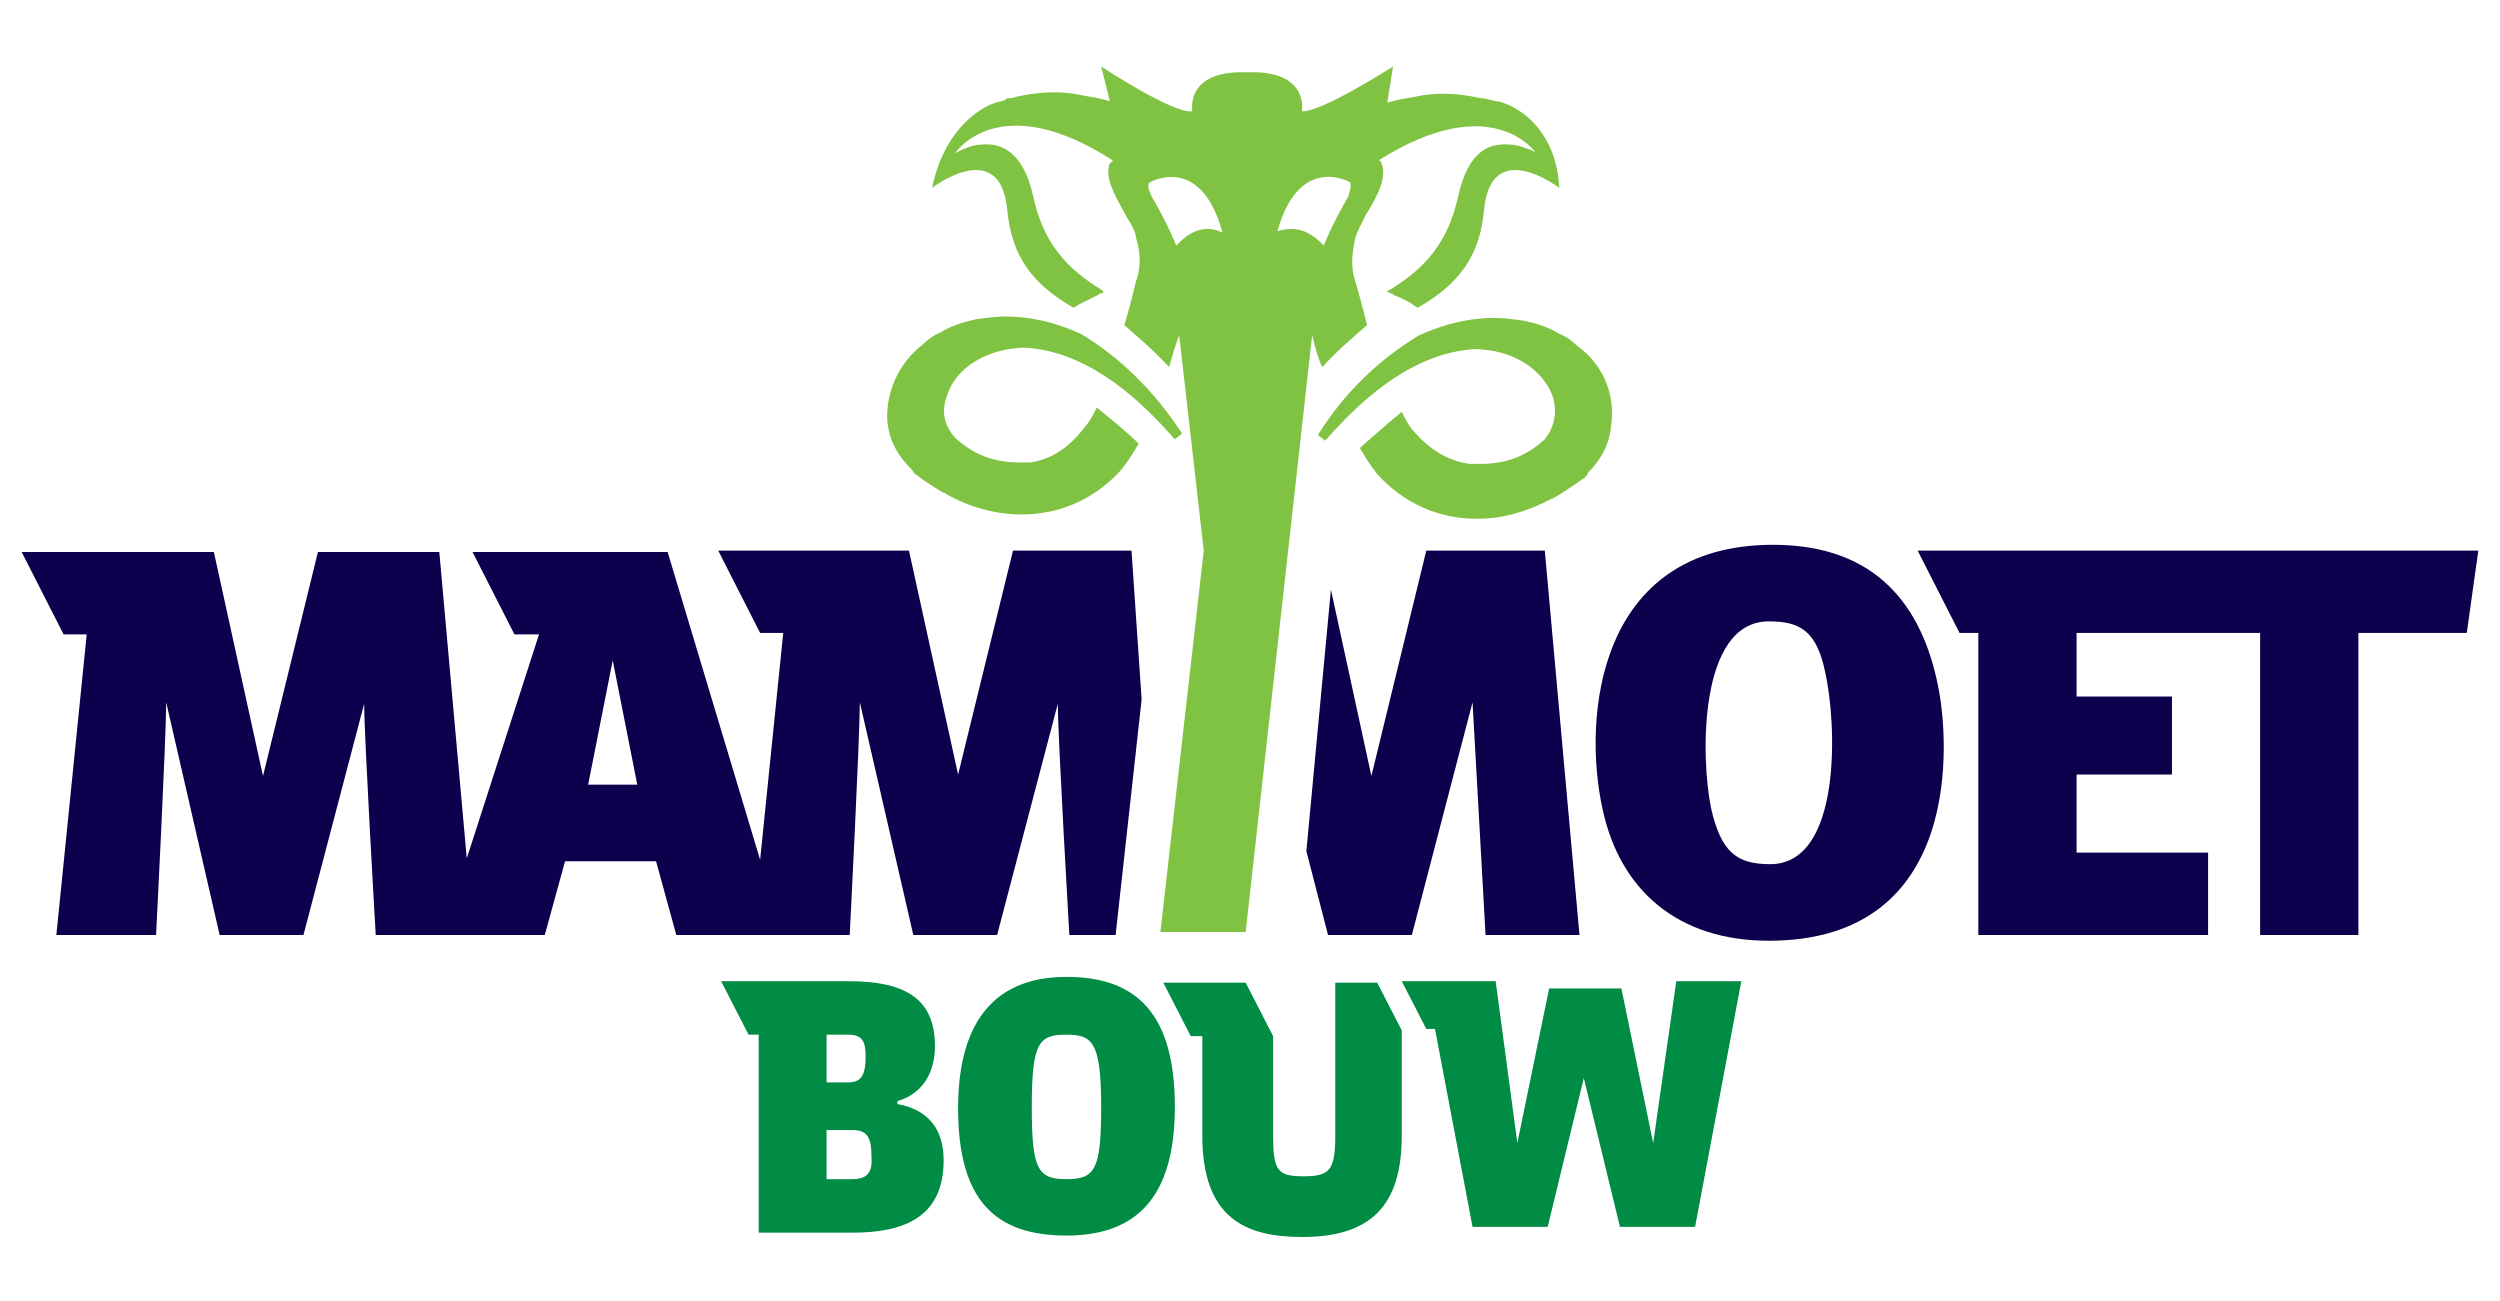 <?xml version="1.0" encoding="UTF-8"?>
<!-- Generator: Adobe Illustrator 19.0.0, SVG Export Plug-In . SVG Version: 6.00 Build 0)  -->
<svg xmlns="http://www.w3.org/2000/svg" xmlns:xlink="http://www.w3.org/1999/xlink" version="1.1" id="Layer_1" x="0px" y="0px" width="173px" height="90px" viewBox="0 0 173 90" style="enable-background:new 0 0 173 90;" xml:space="preserve">
<g>
	<path id="XMLID_18_" style="fill:#80C342;" d="M74.8,23.1c-0.1,0-2.3-1.2-5.2-1.2c-0.7,0-1.4,0.1-2.1,0.2c-0.9,0.2-1.8,0.5-2.4,0.9   c-0.5,0.2-0.9,0.5-1.2,0.8c-1.7,1.3-2.6,3.3-2.5,5.3c0.1,1.2,0.6,2.3,1.6,3.3c0.2,0.2,0.3,0.4,0.3,0.4c0.1,0,0.1,0.1,0.2,0.1   c0,0,0.1,0.1,0.1,0.1c0.4,0.3,0.9,0.6,1.5,1l0.2,0.1c0.1,0,0.2,0.1,0.2,0.1c1.6,0.9,3.4,1.4,5.2,1.4c2.7,0,5.1-1.1,6.9-3.1l0.3-0.4   l0,0c0.3-0.4,0.6-0.9,0.9-1.4c-0.7-0.7-1.8-1.6-2.9-2.5c-0.2,0.4-0.4,0.8-0.7,1.2l-0.1,0.1C74,31,72.7,31.8,71.3,32   c-0.3,0-0.5,0-0.8,0c-1.8,0-3.2-0.6-4.4-1.7c-0.8-0.9-1-1.9-0.5-3.1c0.6-1.7,2.5-2.9,4.7-3.1c0.6-0.1,1.2,0,1.8,0.1   c4.3,0.8,7.6,4.4,9.2,6.2l0.5-0.4C79.9,27.1,77.6,24.8,74.8,23.1"></path>
	<path id="XMLID_17_" style="fill:#80C342;" d="M109.1,23.9c-0.3-0.3-0.7-0.6-1.2-0.8c-0.6-0.4-1.5-0.7-2.4-0.9   c-0.7-0.1-1.4-0.2-2.1-0.2c-2.9,0-5.1,1.2-5.2,1.2c-2.8,1.7-5.2,4-7,6.9l0.5,0.4c1.6-1.8,4.9-5.4,9.2-6.2c0.6-0.1,1.2-0.2,1.8-0.1   c2.2,0.2,4,1.4,4.7,3.1c0.4,1.1,0.2,2.2-0.5,3.1c-1.2,1.1-2.6,1.7-4.4,1.7c-0.3,0-0.5,0-0.8,0c-1.5-0.2-2.8-1-3.9-2.3l-0.1-0.1   c-0.3-0.4-0.5-0.8-0.7-1.2c-1.1,0.9-2.1,1.8-2.9,2.5c0.3,0.5,0.6,1,0.9,1.4l0,0l0.3,0.4c1.8,2,4.2,3.1,6.9,3.1   c1.8,0,3.5-0.5,5.2-1.4c0.1,0,0.2-0.1,0.2-0.1l0.2-0.1c0.6-0.4,1.1-0.7,1.5-1c0,0,0.1,0,0.1-0.1c0.1,0,0.1-0.1,0.2-0.1   c0,0,0.2-0.1,0.3-0.4c1-1,1.5-2.1,1.6-3.3C111.8,27.1,110.8,25.1,109.1,23.9"></path>
	<path style="fill:#80C342;" d="M104.5,7.3c-0.2-0.1-0.3-0.1-0.5-0.2c-0.3-0.1-0.6-0.1-0.9-0.2c-0.1,0-0.3-0.1-0.6-0.1   c-1.8-0.4-3.3-0.4-4.6-0.1c-0.6,0.1-1.2,0.2-1.9,0.4l0.4-2.5c0,0-5,3.2-6.3,3.1c0,0,0,0,0,0l0-0.1c0,0,0.4-2.5-3.2-2.6v0h-0.6h0   h-0.6v0c-3.6,0.1-3.2,2.6-3.2,2.6l0,0.1c0,0,0,0,0,0c-1.3,0.2-6.3-3.1-6.3-3.1L76.8,7c-0.7-0.2-1.3-0.3-1.9-0.4   c-1.3-0.3-2.8-0.3-4.6,0.1c-0.2,0.1-0.4,0.1-0.6,0.1C69.5,7,69.3,7,68.9,7.1c-0.2,0.1-0.3,0.1-0.5,0.2c-0.8,0.4-3.1,1.8-3.9,5.7   c0,0,4.7-3.6,5.2,1.5c0.3,3.3,1.8,5.2,4.6,6.8c0.1-0.1,0.2-0.1,0.3-0.2c0.4-0.2,0.8-0.4,1.4-0.7c0,0,0.1,0,0.1-0.1c0,0,0.1,0,0.1,0   c0.1,0,0.2-0.1,0.2-0.1c0,0-0.1,0-0.1-0.1c-2.5-1.5-4.1-3.3-4.8-6.5c-0.7-3.2-2.3-3.7-3.5-3.6c-0.4,0-0.8,0.1-1.3,0.3   c-0.4,0.2-0.6,0.3-0.6,0.3s3-4.6,10.9,0.5c0,0.1-0.1,0.1-0.2,0.2c-0.4,1,0.4,2.3,1.1,3.6c0.3,0.5,0.7,1.1,0.7,1.5   c0.4,1.3,0.3,2.3,0,3.1c0,0-0.5,2.1-0.8,3c0.8,0.7,2,1.7,3.1,2.9c0.2-0.7,0.4-1.4,0.7-2.2l1.7,14.9l-3,26.4h5.9v0h0h0v0l4.6-41.3   c0.2,0.8,0.4,1.6,0.7,2.2c1.1-1.2,2.3-2.2,3.1-2.9c-0.2-0.9-0.8-3-0.8-3c-0.3-0.8-0.3-1.8,0-3.1c0.1-0.3,0.4-0.9,0.7-1.5   c0.8-1.3,1.5-2.6,1.1-3.6c0-0.1-0.1-0.2-0.2-0.2c7.9-5,10.9-0.5,10.9-0.5s-0.2-0.2-0.6-0.3c-0.5-0.2-0.9-0.3-1.3-0.3   c-1.3-0.1-2.8,0.4-3.5,3.6c-0.7,3.2-2.3,5-4.8,6.5c0,0-0.1,0-0.1,0.1c0.1,0,0.2,0.1,0.2,0.1c0,0,0.1,0,0.1,0c0,0,0.1,0,0.1,0.1   c0.5,0.2,1,0.4,1.4,0.7c0.1,0.1,0.2,0.1,0.3,0.2c2.8-1.6,4.3-3.5,4.6-6.8c0.5-5.1,5.2-1.5,5.2-1.5C107.7,9.1,105.3,7.7,104.5,7.3    M81.4,17c-0.4-1-1-2.2-1.7-3.4c-0.3-0.6-0.3-0.9-0.1-1l0,0c0,0,3.5-2,5,3.5l0,0l0,0C83.4,15.5,82.3,16,81.4,17 M93.3,13.6   c-0.7,1.2-1.3,2.4-1.7,3.4c-0.9-1-1.9-1.4-3.2-1l0,0c1.5-5.4,5-3.4,5-3.4l0,0C93.5,12.7,93.5,13,93.3,13.6"></path>
	<polygon id="XMLID_13_" style="fill:#0D004C;" points="132.7,38.1 135.6,43.8 136.9,43.8 136.9,64.7 152.8,64.7 152.8,59 143.7,59    143.7,53.6 150.3,53.6 150.3,48.2 143.7,48.2 143.7,43.8 156.4,43.8 156.4,64.7 163.2,64.7 163.2,43.8 170.7,43.8 171.5,38.1  "></polygon>
	<path style="fill:#0D004C;" d="M122.7,37.7c-12.2,0-13.2,12-11.8,18.3c1.2,5.6,5.2,9.1,11.5,9.1c13.5,0,12.5-13.9,11.7-17.7   C133,42,129.9,37.7,122.7,37.7 M122.5,59.8c-2.3,0-3.4-0.8-4.1-3.9c-0.7-3.4-0.9-12.9,4-12.9c2.1,0,3.3,0.6,3.9,3.5   C127.1,50,127.5,59.8,122.5,59.8"></path>
	<polygon id="XMLID_10_" style="fill:#0D004C;" points="106.9,38.1 98.7,38.1 94.9,53.7 92.1,40.8 90.4,58.9 91.9,64.7 97.7,64.7    101.9,48.6 102.8,64.7 109.3,64.7  "></polygon>
	<path style="fill:#0D004C;" d="M78.3,38.1h-8.2l-3.8,15.5l-3.4-15.5l-13.2,0l2.9,5.7h1.6l-1.6,15.7l-6.4-21.3l-13.5,0l2.9,5.7h1.7   l-5,15.5l-1.9-21.2H22l-3.8,15.5l-3.4-15.5l-13.3,0l2.9,5.7H6L3.9,64.7h6.9c0,0,0.7-13.7,0.7-16.1l3.7,16.1h5.8l4.2-16   c0,2.3,0.8,16,0.8,16h11.7l1.4-5.1h6.3l1.4,5.1h12c0,0,0.7-13.7,0.7-16.1l3.7,16.1h5.8l4.2-16c0,2.3,0.8,16,0.8,16h3.2l1.8-16.3   L78.3,38.1z M40.7,54.3l1.7-8.6l1.7,8.6H40.7z"></path>
	<path style="fill:#008C44;" d="M62.1,76.4v-0.2c2-0.6,2.6-2.3,2.6-3.8c0-3.4-2.2-4.5-6-4.5h-6.2l-2.6,0l1.9,3.7h0.7v13.7H59   c3.6,0,6.3-1.1,6.3-5C65.3,78.2,64.3,76.8,62.1,76.4 M57.2,71.6h1.5c1,0,1.2,0.5,1.2,1.5c0,1.3-0.3,1.8-1.2,1.8h-1.5V71.6z    M58.9,81.6h-1.7v-3.4H59c0.9,0,1.3,0.4,1.3,1.7C60.4,81.1,60.1,81.6,58.9,81.6"></path>
	<path style="fill:#008C44;" d="M73.8,67.6c-4.8,0-7.5,2.9-7.5,9.1c0,6.4,2.6,8.8,7.5,8.8c4.8,0,7.5-2.6,7.5-8.9   C81.3,70.2,78.7,67.6,73.8,67.6 M73.8,81.6c-2,0-2.4-0.7-2.4-5c0-4.5,0.5-5,2.4-5c1.8,0,2.4,0.5,2.4,5   C76.2,80.9,75.8,81.6,73.8,81.6"></path>
	<path id="XMLID_2_" style="fill:#008C44;" d="M92.4,67.9v10.7c0,2.4-0.4,2.8-2.2,2.8c-1.8,0-2.1-0.4-2.1-2.8v-6.9l-1.9-3.7h-3   l-2.7,0l1.9,3.7h0.8v6.9c0,5.7,3,7,6.9,7c4.7,0,6.9-2.1,6.9-7v-7.3l-1.7-3.3H92.4z"></path>
	<polygon id="XMLID_1_" style="fill:#008C44;" points="116,67.9 114.4,79.1 112.2,68.4 107.2,68.4 105,79.1 103.5,67.9 97,67.9    98.7,71.2 99.3,71.2 101.9,84.9 107.1,84.9 109.6,74.6 112.1,84.9 117.3,84.9 120.5,67.9  "></polygon>
</g>
</svg>
